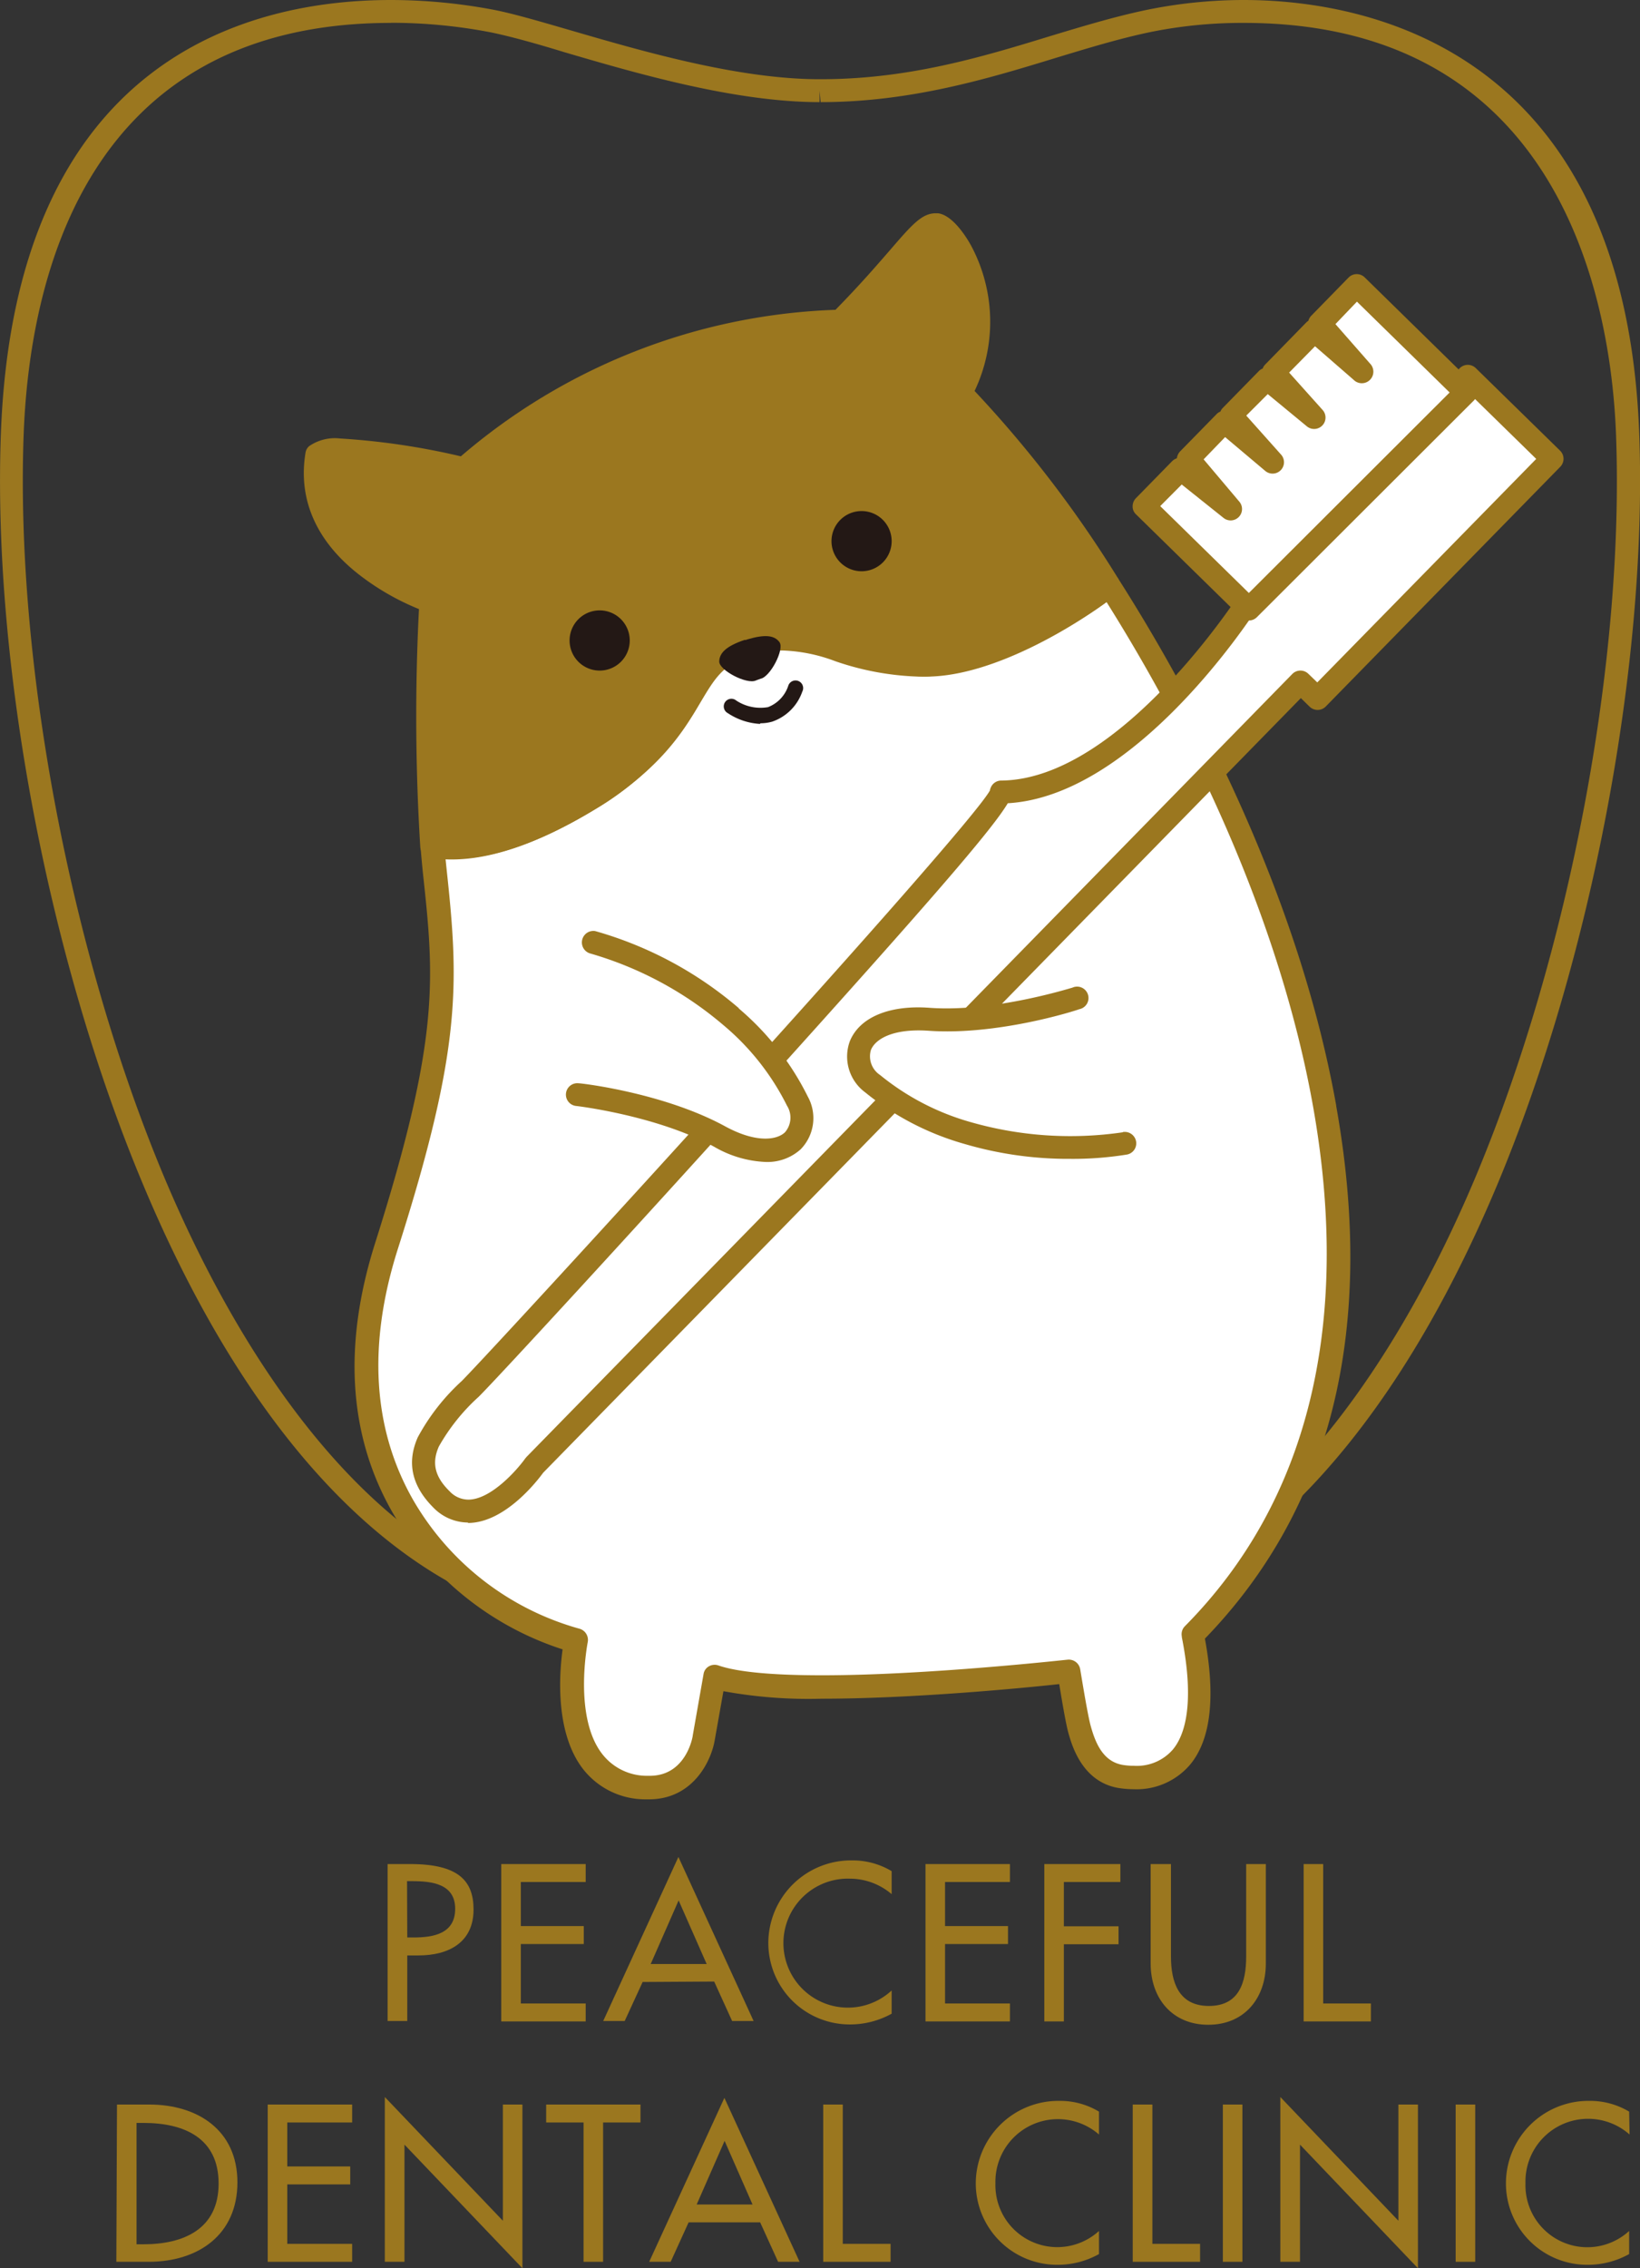 <svg xmlns="http://www.w3.org/2000/svg" xmlns:xlink="http://www.w3.org/1999/xlink" viewBox="0 0 152.66 211"><rect x="0" y="0" width="152.66" height="211" fill="#333333" stroke="none"/><defs><style>.cls-1{fill:none;}.cls-2{clip-path:url(#clip-path);}.cls-3{fill:#9b771f;}.cls-4{fill:#fff;}.cls-5{fill:#231815;}</style><clipPath id="clip-path" transform="translate(0)"><rect class="cls-1" width="152.66" height="211"/></clipPath></defs><title>アセット 1</title><g id="レイヤー_2" data-name="レイヤー 2"><g id="レイヤー_1-2" data-name="レイヤー 1"><g class="cls-2"><path class="cls-3" d="M37.91,188H36.08V173.4h2.1c4.5,0,5.9,1.56,5.9,4.23,0,3.09-2.35,4.27-5.12,4.27H37.91Zm0-7.77h.58c1.86,0,3.88-.35,3.88-2.67s-2.17-2.57-4-2.57h-.48Z" transform="translate(0)"/><polygon class="cls-3" points="46.66 173.4 54.52 173.4 54.52 175.07 48.48 175.07 48.48 179.17 54.34 179.17 54.34 180.84 48.48 180.84 48.48 186.37 54.52 186.37 54.52 188.04 46.66 188.04 46.66 173.4"/><path class="cls-3" d="M59.82,184.37,58.15,188h-2l7-15.26,7,15.26h-2l-1.67-3.67Zm3.35-7.59-2.6,5.92h5.21Z" transform="translate(0)"/><path class="cls-3" d="M83,176.2a6,6,0,0,0-3.87-1.44A6,6,0,1,0,83,185.16v2.16a8,8,0,0,1-3.85,1,7.58,7.58,0,0,1-7.63-7.55,7.7,7.7,0,0,1,7.79-7.71,7.07,7.07,0,0,1,3.69,1Z" transform="translate(0)"/><polygon class="cls-3" points="86.15 173.4 94.01 173.4 94.01 175.07 87.97 175.07 87.97 179.17 93.83 179.17 93.83 180.84 87.97 180.84 87.97 186.37 94.01 186.37 94.01 188.04 86.15 188.04 86.15 173.4"/><polygon class="cls-3" points="99.03 175.07 99.03 179.19 104.12 179.19 104.12 180.86 99.03 180.86 99.03 188.04 97.21 188.04 97.21 173.4 104.29 173.4 104.29 175.07 99.03 175.07"/><path class="cls-3" d="M109,173.4V182c0,2.39.72,4.6,3.53,4.6S116,184.43,116,182V173.4h1.83v9.26c0,3.22-2,5.69-5.36,5.69s-5.36-2.47-5.36-5.69V173.4Z" transform="translate(0)"/><polygon class="cls-3" points="123.17 186.37 127.61 186.37 127.61 188.04 121.35 188.04 121.35 173.4 123.17 173.4 123.17 186.37"/><path class="cls-3" d="M10.89,195.77h3c4.48,0,8.21,2.36,8.21,7.24s-3.65,7.39-8.27,7.39h-3Zm1.82,13h.64c3.73,0,7-1.4,7-5.65s-3.22-5.64-7-5.64h-.64Z" transform="translate(0)"/><polygon class="cls-3" points="24.92 195.77 32.78 195.77 32.78 197.44 26.74 197.44 26.74 201.53 32.6 201.53 32.6 203.2 26.74 203.2 26.74 208.73 32.78 208.73 32.78 210.4 24.92 210.4 24.92 195.77"/><polygon class="cls-3" points="35.82 195.07 46.81 206.58 46.81 195.77 48.63 195.77 48.63 211 37.65 199.5 37.65 210.4 35.82 210.4 35.82 195.07"/><polygon class="cls-3" points="56.14 210.4 54.32 210.4 54.32 197.44 50.84 197.44 50.84 195.77 59.62 195.77 59.62 197.44 56.14 197.44 56.14 210.4"/><path class="cls-3" d="M64.1,206.73l-1.67,3.67h-2l7-15.25,7,15.25h-2l-1.67-3.67Zm3.35-7.58-2.6,5.92h5.2Z" transform="translate(0)"/><polygon class="cls-3" points="78.45 208.73 82.9 208.73 82.9 210.4 76.63 210.4 76.63 195.77 78.45 195.77 78.45 208.73"/><path class="cls-3" d="M102.3,198.56a5.82,5.82,0,0,0-9.64,4.54,5.76,5.76,0,0,0,9.64,4.43v2.15a7.89,7.89,0,0,1-3.84,1,7.58,7.58,0,0,1-7.63-7.55,7.69,7.69,0,0,1,7.79-7.7,7,7,0,0,1,3.68,1Z" transform="translate(0)"/><polygon class="cls-3" points="107.27 208.73 111.71 208.73 111.71 210.4 105.44 210.4 105.44 195.77 107.27 195.77 107.27 208.73"/><rect class="cls-3" x="113.83" y="195.77" width="1.82" height="14.63"/><polygon class="cls-3" points="119.18 195.07 130.17 206.58 130.17 195.77 131.99 195.77 131.99 211 121.01 199.5 121.01 210.4 119.18 210.4 119.18 195.07"/><rect class="cls-3" x="135.5" y="195.77" width="1.82" height="14.63"/><path class="cls-3" d="M151.69,198.56A5.83,5.83,0,0,0,142,203.1a5.76,5.76,0,0,0,9.65,4.43v2.15a7.92,7.92,0,0,1-3.84,1,7.57,7.57,0,0,1-7.63-7.55,7.68,7.68,0,0,1,7.78-7.7,7.07,7.07,0,0,1,3.69,1Z" transform="translate(0)"/><path class="cls-3" d="M95.78,151.57h0c-6.17,0-8.61-4.13-10.77-7.77s-3.91-6.6-8.66-6.6-6.77,3.3-9,6.79-4.87,7.58-10.42,7.58c-17.25-.65-32.74-15.38-43.64-41.45C4.47,89.1-.7,61.73.08,40.39,1.36,5.25,23.38,0,36.39,0A51.53,51.53,0,0,1,46,.92c1.79.35,4.25,1.07,7.11,1.9C59.71,4.74,68.7,7.37,76.29,7.37h.1c8.08,0,14.82-2,21.33-4,3.08-.93,6-1.81,8.88-2.42A45.15,45.15,0,0,1,115.78,0c10.62,0,35.48,3.94,36.81,40.39.78,21.34-4.4,48.71-13.18,69.73C128.5,136.19,113,150.92,95.8,151.57ZM36.39,2.13c-28.53,0-33.66,24-34.19,38.33-.77,21.07,4.34,48.09,13,68.84,6.12,14.63,19.68,39.31,41.72,40.15,4.35,0,6.32-3.07,8.59-6.61s5-7.76,10.8-7.76c6,0,8.37,4,10.49,7.63s4,6.73,8.92,6.73c22-.85,35.59-25.51,41.71-40.14,8.67-20.75,13.78-47.77,13-68.84C150,28.94,145.82,2.13,115.78,2.13A42.89,42.89,0,0,0,107,3c-2.8.59-5.67,1.46-8.7,2.38C92,7.31,84.79,9.5,76.39,9.5l-.1-1.06V9.5c-7.89,0-17.05-2.68-23.74-4.64C49.75,4,47.33,3.34,45.64,3a49,49,0,0,0-9.25-.88" transform="translate(0)"/><path class="cls-4" d="M111,152c26.56-26.78,8.9-71.41-7.77-97.57-4.24,3.35-12.19,7.6-18,7.36-7.53-.31-8.68-3.34-15.6-2.06-5.89,1.09-3.86,8-14.94,14.67-7.36,4.45-12,4.71-14.49,4.25.06.74.12,1.48.2,2.19,1.12,10.37,1.54,16.06-4.48,35-7.4,23.31,9.24,34.74,17.65,36.7,0,0-2.72,13.32,6.58,13.67,4.56.17,5.33-4.67,5.33-4.67l1-5.67c7,2.46,33-.47,33-.47s.65,4.25,1,5.47,1.2,4,4,4.34S113.59,165,111,152" transform="translate(0)"/><path class="cls-3" d="M124.38,102.83c-3.71-20.76-14.28-39.58-20.25-48.94a1.07,1.07,0,0,0-.72-.48,1,1,0,0,0-.83.22c-3.64,2.87-11.12,7.14-16.86,7.14h-.44a23.85,23.85,0,0,1-6.93-1.33,17.2,17.2,0,0,0-5.57-1,17.76,17.76,0,0,0-3.34.34c-3.19.59-4.44,2.69-5.88,5.13a24.53,24.53,0,0,1-9.41,9.67c-5.83,3.52-9.78,4.26-12.06,4.26a9,9,0,0,1-1.69-.15,1.06,1.06,0,0,0-.9.26,1,1,0,0,0-.35.87c.06.76.13,1.5.2,2.23,1.07,9.9,1.67,15.36-4.43,34.58-3,9.46-2.48,17.87,1.58,25a28.44,28.44,0,0,0,15.87,12.8c-.31,2.26-.73,7.79,1.94,11.18a7.35,7.35,0,0,0,5.81,2.77h.28c4.16,0,5.84-3.65,6.14-5.56l.8-4.5a44,44,0,0,0,9.16.7c8.4,0,18.85-1,22.1-1.36.22,1.36.61,3.7.87,4.61.33,1.15,1.33,4.65,4.89,5.09a9.48,9.48,0,0,0,1.18.08,6.54,6.54,0,0,0,5.26-2.31c1.91-2.32,2.36-6.26,1.36-11.7,11.81-12.18,15.92-28.85,12.22-49.55M110,152.24c1,5,.71,8.64-.81,10.49a4.43,4.43,0,0,1-3.62,1.53,6.32,6.32,0,0,1-.91-.06c-1.91-.24-2.65-1.94-3.11-3.57-.28-.95-.8-4.18-1-5.35a1.07,1.07,0,0,0-1.17-.89c-.13,0-13,1.45-22.87,1.45-4.66,0-7.91-.31-9.65-.92A1.07,1.07,0,0,0,66,155a1,1,0,0,0-.51.73l-1,5.68c0,.16-.63,3.78-4,3.78h-.2a5.25,5.25,0,0,1-4.21-2c-2.74-3.47-1.38-10.37-1.37-10.44a1.08,1.08,0,0,0-.8-1.25,25.89,25.89,0,0,1-15.47-12c-3.75-6.59-4.23-14.43-1.41-23.31,6-18.81,5.68-24.77,4.53-35.45l-.09-.87c3.85.22,8.53-1.33,13.87-4.55A26.72,26.72,0,0,0,65.39,64.93c1.37-2.31,2.19-3.71,4.44-4.12a16.12,16.12,0,0,1,3-.3,15.21,15.21,0,0,1,4.93,1,26.06,26.06,0,0,0,7.48,1.42C91.06,63.14,98.7,59.1,103,56c19.2,30.57,31,71.35,7.3,95.27a1.06,1.06,0,0,0-.28,1" transform="translate(0)"/><path class="cls-4" d="M49.74,136.28l71.32-72.85L122.63,65l21.83-22.29L136.61,35,116.32,55.72S105,73.55,93.2,73.67c.94.92-46.36,52.38-49.44,55.53s-6.46,6.59-2.69,10.28,8.67-3.2,8.67-3.2" transform="translate(0)"/><path class="cls-3" d="M43.56,141.63h0a4.52,4.52,0,0,1-3.22-1.39c-2-2-2.5-4.17-1.45-6.54A19.81,19.81,0,0,1,43,128.45C47.34,124,89.92,77.53,92.15,73.53a.72.72,0,0,1,.07-.25,1.05,1.05,0,0,1,1-.67c11.09-.12,22.12-17.29,22.23-17.46l.14-.18,20.29-20.72a1.06,1.06,0,0,1,1.5,0l7.85,7.68a1.06,1.06,0,0,1,0,1.5l-21.83,22.3a1.06,1.06,0,0,1-1.5,0l-.81-.79L50.56,137c-.53.73-3.56,4.67-7,4.67M93.81,74.72c-1.44,2.41-6.75,8.6-23,26.6-11.72,13-24.62,27-26.26,28.62a18.43,18.43,0,0,0-3.7,4.62c-.68,1.54-.37,2.82,1,4.16a2.4,2.4,0,0,0,1.74.78c2.11,0,4.55-2.77,5.31-3.84l.11-.13L120.3,62.69a1.06,1.06,0,0,1,1.5,0l.82.79L143,42.69l-6.33-6.19L117.16,56.38c-1,1.56-11.66,17.67-23.35,18.34" transform="translate(0)"/><polygon class="cls-4" points="116.26 56.66 106.49 47.09 109.87 43.64 114.55 47.39 110.61 42.74 114 39.27 118.49 43.06 114.58 38.69 117.93 35.27 122.32 38.84 118.55 34.63 122.35 30.75 126.7 34.52 122.82 30.11 126.3 26.56 136.45 36.5 116.26 56.66"/><path class="cls-3" d="M116.26,57.72a1,1,0,0,1-.74-.3l-9.77-9.57a1,1,0,0,1-.32-.74,1.1,1.1,0,0,1,.3-.76l3.38-3.45a1.07,1.07,0,0,1,.44-.27,1.15,1.15,0,0,1,.3-.64l3.39-3.46a.88.88,0,0,1,.36-.24,1,1,0,0,1,.22-.34l3.35-3.42a1,1,0,0,1,.37-.25,1,1,0,0,1,.25-.39l3.8-3.89a1.56,1.56,0,0,1,.2-.16,1.11,1.11,0,0,1,.27-.47l3.48-3.56a1.06,1.06,0,0,1,1.5,0l10.15,9.94a1.06,1.06,0,0,1,0,1.51L117,57.41a1.05,1.05,0,0,1-.75.31M108,47.08l8.25,8.08,18.69-18.65-8.63-8.45-2,2.09,3.22,3.67A1.06,1.06,0,0,1,126,35.33l-3.59-3.12L120,34.66l3.11,3.47a1.06,1.06,0,0,1-1.46,1.53l-3.64-3-2,2,3.24,3.63a1.06,1.06,0,0,1-1.47,1.52l-3.74-3.15-2,2.07,3.31,3.92a1.06,1.06,0,0,1-1.48,1.51L110,45.07Z" transform="translate(0)"/><path class="cls-4" d="M104.7,106.38a34.39,34.39,0,0,1-14.63-1,24.68,24.68,0,0,1-8.85-4.59c-2.86-2.45-1.11-6.46,5.24-6s13.68-1.92,13.68-1.92" transform="translate(0)"/><path class="cls-4" d="M55.15,87.65a34.35,34.35,0,0,1,12.92,6.93,24.7,24.7,0,0,1,6.16,7.83c1.59,3.42-1.66,6.35-7.25,3.3s-13.24-3.91-13.24-3.91" transform="translate(0)"/><path class="cls-3" d="M104.51,105.33a33.71,33.71,0,0,1-14.13-.94A23.33,23.33,0,0,1,81.92,100a2.08,2.08,0,0,1-.85-2.33c.41-1,2-2,5.31-1.79,6.45.47,13.77-1.87,14.08-2a1.06,1.06,0,1,0-.65-2c-.07,0-7.25,2.3-13.27,1.87-3.75-.28-6.52.88-7.43,3.1a4.14,4.14,0,0,0,1.42,4.76,25.72,25.72,0,0,0,9.24,4.8,34.21,34.21,0,0,0,9.85,1.39,31.45,31.45,0,0,0,5.28-.4,1.06,1.06,0,0,0,.85-1.24,1.07,1.07,0,0,0-1.24-.85" transform="translate(0)"/><path class="cls-3" d="M68.77,93.78A35.25,35.25,0,0,0,55.4,86.61a1.07,1.07,0,0,0-.51,2.07,33.31,33.31,0,0,1,12.47,6.7,23.3,23.3,0,0,1,5.9,7.48,2.08,2.08,0,0,1-.2,2.48c-.77.72-2.69,1-5.57-.57-5.67-3.09-13.31-4-13.63-4a1.06,1.06,0,1,0-.24,2.11c.07,0,7.54.89,12.85,3.79a10.35,10.35,0,0,0,4.81,1.42,4.61,4.61,0,0,0,3.24-1.17,4.14,4.14,0,0,0,.67-4.92,25.7,25.7,0,0,0-6.42-8.19" transform="translate(0)"/><path class="cls-3" d="M104.13,53.89A109.09,109.09,0,0,0,90.72,36.37a15,15,0,0,0-.33-13.53c-.36-.66-1.67-2.83-3.08-3H87.1c-1.29,0-2.22,1.07-4.24,3.41-1.2,1.38-2.81,3.25-5.09,5.57A56.49,56.49,0,0,0,42.9,42.45a66.45,66.45,0,0,0-11.23-1.66,4.22,4.22,0,0,0-2.89.71,1,1,0,0,0-.34.61c-.72,4.34,1,8.3,5.12,11.45A23.47,23.47,0,0,0,39,56.66a196.29,196.29,0,0,0,.12,22.1,1.05,1.05,0,0,0,.86,1,10.65,10.65,0,0,0,2.08.19c3.72,0,8.14-1.54,13.16-4.57,6.34-3.84,8.44-7.44,10-10.07,1.2-2,2-3.41,4.24-4.16a12,12,0,0,1,3.9-.7,19.1,19.1,0,0,1,5.18,1,50.2,50.2,0,0,0,6,1.36,11.47,11.47,0,0,0,1.69.13c6.38,0,14.32-5,17.63-7.57a1.06,1.06,0,0,0,.24-1.4" transform="translate(0)"/><path class="cls-5" d="M58.62,59.58a2.8,2.8,0,1,1-2.8-2.8,2.8,2.8,0,0,1,2.8,2.8" transform="translate(0)"/><path class="cls-5" d="M83,50.34a2.8,2.8,0,1,1-2.8-2.8,2.8,2.8,0,0,1,2.8,2.8" transform="translate(0)"/><path class="cls-5" d="M70.79,63.14c.9-.15,2.25-2.74,1.77-3.4s-1.37-.74-3-.26h0l-.13.05-.13,0h0c-1.65.56-2.33,1.18-2.35,2s2.58,2.17,3.41,1.77Z" transform="translate(0)"/><path class="cls-5" d="M70.75,67.34a6,6,0,0,1-3-1,.71.71,0,1,1,.79-1.17,4.1,4.1,0,0,0,2.95.61,3.19,3.19,0,0,0,1.89-2,.71.71,0,1,1,1.3.56,4.51,4.51,0,0,1-2.8,2.79,3.93,3.93,0,0,1-1.1.15" transform="translate(0)"/></g></g></g></svg>
